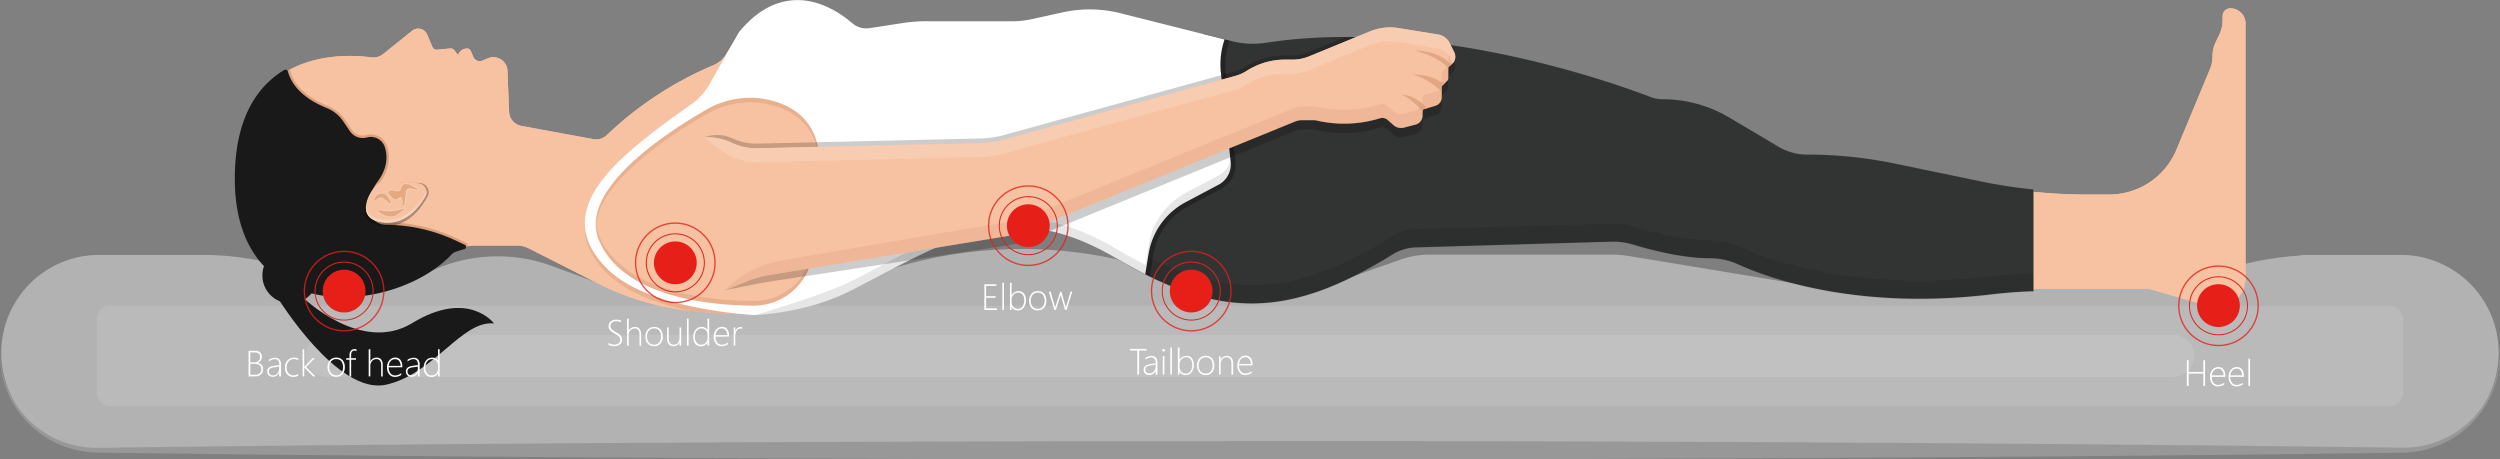 <?xml version="1.0" encoding="UTF-8"?> <svg xmlns="http://www.w3.org/2000/svg" viewBox="0 0 875.69 160.91"><rect x="0" y="0" width="875.69" height="160.91" fill="#808080" stroke="none"/><defs><style>.cls-1{fill:#b2b2b2;}.cls-2{fill:#7f7f80;}.cls-10,.cls-3{fill:#fff;}.cls-3,.cls-7{opacity:0.1;}.cls-4{fill:#989898;}.cls-5{fill:#f7c2a2;}.cls-6{fill:#323333;}.cls-11,.cls-13,.cls-14,.cls-7,.cls-8{fill:#040000;}.cls-16,.cls-8{opacity:0.3;}.cls-15,.cls-16,.cls-18,.cls-9{fill:#dc9f7d;}.cls-9{opacity:0.5;}.cls-11,.cls-12{opacity:0.2;}.cls-14,.cls-15,.cls-17,.cls-24{opacity:0.8;}.cls-17{fill:#f8ceb5;}.cls-19{fill:#19191a;}.cls-20{fill:#f5d2ba;}.cls-21{fill:#e4a982;}.cls-22{fill:#e61f19;}.cls-23,.cls-24{fill:none;stroke:#e61f19;stroke-miterlimit:10;}.cls-23{stroke-width:0.35px;}.cls-24{stroke-width:0.48px;}</style></defs><g id="圖層_2" data-name="圖層 2"><g id="圖層_1-2" data-name="圖層 1"><polygon class="cls-1" points="875.68 123.53 875.68 123.53 875.68 123.52 875.68 123.53"></polygon><path class="cls-1" d="M841.5,89.29H807.91a18.07,18.07,0,0,0-2.94.28,108.84,108.84,0,0,0-25.63,4.84l-15.55,4.9-10.31-10h-131V72.05H461.67V89.29H401.2V62.08h-107V98.49l-31.72,10.24L205,93.6V71.75H142.1V94.43H145c-1.39.6-2.77,1-4.14,1.47l-17,6.44-17.09-6.47a101.7,101.7,0,0,0-35.94-6.58H34.17a34.32,34.32,0,0,0,0,68.63H841.5a34.32,34.32,0,0,0,0-68.63Z"></path><path class="cls-2" d="M459.49,101.89,490.35,91a31.36,31.36,0,0,1,10.47-1.8h64.26a31.27,31.27,0,0,1,5.11.42l73,12.07-60.66-31L499.85,72.3Z"></path><path class="cls-2" d="M137,100.75l16-6.69a55.35,55.35,0,0,1,21.32-4.27h0a55.22,55.22,0,0,1,19.16,3.43l26.79,9.89-11.61-30-60.8-11.22Z"></path><path class="cls-2" d="M424.76,102C348.3,67.52,288.7,104.1,288.7,104.1S308.44,46.89,311.46,48,415.28,67.59,415.28,67.59Z"></path><path class="cls-3" d="M761.23,132.08H114.46a7.42,7.42,0,0,1-7.42-7.42h0a7.42,7.42,0,0,1,7.42-7.42H761.23a7.42,7.42,0,0,1,7.42,7.42h0A7.42,7.42,0,0,1,761.23,132.08Z"></path><rect class="cls-3" x="33.86" y="107.11" width="807.97" height="35.11" rx="4.53"></rect><path class="cls-4" d="M0,123.53H0a34,34,0,0,0,11.6,25,33.61,33.61,0,0,0,19,8.18l1.74.12,1.75,0,3.57,0q28.58-.39,57.17-.68l57.16-.54,57.17-.41,57.17-.31,57.17-.21,57.17-.13,57.17-.05,57.16,0,57.17.13,57.17.21,57.17.31,57.17.41,57.16.54q28.59.3,57.17.68l3.55,0c.6,0,1.2,0,1.79,0s1.14-.06,1.72-.11a34.13,34.13,0,0,0,6.84-1.37,33.84,33.84,0,0,0,20.59-18,34.38,34.38,0,0,0,3.17-13.78h0a33.9,33.9,0,0,1-2.71,14,34.59,34.59,0,0,1-27.72,20.79c-.61.08-1.23.12-1.84.18l-1.79.07-3.6.05q-28.57.39-57.17.69l-57.16.53-57.17.41-57.17.31-57.17.21-57.17.13-57.16,0-57.17,0-57.17-.12-57.17-.22-57.17-.31L152,159.8l-57.16-.53q-28.59-.32-57.17-.68l-3.58-.05c-.61,0-1.22,0-1.82-.08s-1.22-.1-1.82-.17a33.81,33.81,0,0,1-7.11-1.63,34.44,34.44,0,0,1-22.72-26A34.09,34.09,0,0,1,0,123.53Z"></path><path class="cls-5" d="M752.69,101.15H718.18a184.7,184.7,0,0,0-21.41,1.28c-45.82,5.37-76.13-5.37-87.53-10.52A24.82,24.82,0,0,0,599,89.7c-9.73,0-21-3-26.68-4.76a25.18,25.18,0,0,0-8.09-1.09L496,85.8a17.17,17.17,0,0,0-8.52,2.56c-36.12,22.41-60,22.61-95.84,1.5-37.06-21.84-58.42-7.12-93,10.8-19.81,10.26-42.75,10.06-58.75,8a93.84,93.84,0,0,1-30.64-9.49L185.24,87a9.48,9.48,0,0,0-4.31-1H166.58a17.84,17.84,0,0,0-5.38.84l-1.53.49a4.73,4.73,0,0,0-2,1.27c-19.2,20.41-74.57,26.12-74.57-25.91,0-45.93,37.26-43.9,46.93-42.6a5.51,5.51,0,0,0,4.18-1.16l10.17-8.17A3.4,3.4,0,0,1,149.59,12l1.87,4.42a1.59,1.59,0,0,0,1.63,1l4.59-.44a1.77,1.77,0,0,1,1.59.73l1.15,1.59A3.35,3.35,0,0,1,163.7,17a1.33,1.33,0,0,1,1.19.81l.92,2.16A2.45,2.45,0,0,0,169,21.23l1.9-.81a4.94,4.94,0,0,1,6.85,4.35l.58,14.42a5.21,5.21,0,0,0,4.26,4.91l25.27,4.64a5.39,5.39,0,0,0,4.67-1.39,124.15,124.15,0,0,1,37.3-24.49,9.53,9.53,0,0,0,4.57-3.93C271.51-9.75,291,2.72,297.94,8.72a8.29,8.29,0,0,0,6.69,1.92l11.86-1.87a57.23,57.23,0,0,1,8.87-.69h29.9a30.68,30.68,0,0,0,6.48-.69l10.91-2.33a43.06,43.06,0,0,1,19.49.34l39.28,9.85a31.06,31.06,0,0,0,12.26.55C501.49,6.93,565.4,30,577.81,34.72a12.67,12.67,0,0,0,4.56.85,45.13,45.13,0,0,1,22.88,6.24l17.4,10.26A20.28,20.28,0,0,0,633,54.88h0a149.46,149.46,0,0,1,30.63,3.17l29.59,6.18A184.55,184.55,0,0,0,731,68.14h7.79a25.53,25.53,0,0,0,23.57-15.72l11.76-28.27a11.27,11.27,0,0,0,.87-4.33A11.3,11.3,0,0,1,776,15l1.45-3.08a11.3,11.3,0,0,0,1.08-4.81V5.64a2.71,2.71,0,0,1,2.65-2.72,5.31,5.31,0,0,1,5.37,5.3V97.51a10.12,10.12,0,0,1-12.94,9.71Z"></path><path class="cls-5" d="M752.69,101.15H718.18a184.7,184.7,0,0,0-21.41,1.28c-45.82,5.37-76.13-5.37-87.53-10.52A24.82,24.82,0,0,0,599,89.7c-9.73,0-21-3-26.68-4.76a25.18,25.18,0,0,0-8.09-1.09L496,85.8a17.17,17.17,0,0,0-8.52,2.56c-36.12,22.41-60,22.61-95.84,1.5-37.06-21.84-58.42-7.12-93,10.8-19.81,10.26-42.75,10.06-58.75,8a93.84,93.84,0,0,1-30.64-9.49L185.24,87a9.48,9.48,0,0,0-4.31-1H166.58a17.84,17.84,0,0,0-5.38.84l-1.53.49a4.73,4.73,0,0,0-2,1.27c-19.2,20.41-74.57,26.12-74.57-25.91,0-45.93,37.26-43.9,46.93-42.6a5.51,5.51,0,0,0,4.18-1.16l10.17-8.17A3.4,3.4,0,0,1,149.59,12l1.87,4.42a1.59,1.59,0,0,0,1.63,1l4.59-.44a1.77,1.77,0,0,1,1.59.73l1.15,1.59A3.35,3.35,0,0,1,163.7,17a1.33,1.33,0,0,1,1.19.81l.92,2.16A2.45,2.45,0,0,0,169,21.23l1.9-.81a4.94,4.94,0,0,1,6.85,4.35l.58,14.42a5.21,5.21,0,0,0,4.26,4.91l25.27,4.64a5.39,5.39,0,0,0,4.67-1.39,124.15,124.15,0,0,1,37.3-24.49,9.53,9.53,0,0,0,4.57-3.93C271.51-9.75,291,2.72,297.94,8.72a8.29,8.29,0,0,0,6.69,1.92l11.86-1.87a57.23,57.23,0,0,1,8.87-.69h29.9a30.68,30.68,0,0,0,6.48-.69l10.91-2.33a43.06,43.06,0,0,1,19.49.34l39.28,9.85a31.06,31.06,0,0,0,12.26.55C501.49,6.93,565.4,30,577.81,34.72a12.67,12.67,0,0,0,4.56.85,45.13,45.13,0,0,1,22.88,6.24l17.4,10.26A20.28,20.28,0,0,0,633,54.88h0a149.46,149.46,0,0,1,30.63,3.17l29.59,6.18A184.55,184.55,0,0,0,731,68.14h7.79a25.53,25.53,0,0,0,23.57-15.72l11.76-28.27a11.27,11.27,0,0,0,.87-4.33A11.3,11.3,0,0,1,776,15l1.45-3.08a11.3,11.3,0,0,0,1.08-4.81V5.64a2.71,2.71,0,0,1,2.65-2.72,5.31,5.31,0,0,1,5.37,5.3V97.51a10.12,10.12,0,0,1-12.94,9.71Z"></path><path class="cls-6" d="M431.61,14.45,421.43,11.9l-.2.79a326.11,326.11,0,0,1-30,77l-.39.7.69.4c18.65,11,33.46,15.72,48,15.47s29.53-5.54,48.31-17.19a16.21,16.21,0,0,1,8.1-2.43l68.28-2a24.43,24.43,0,0,1,7.83,1c5.84,1.79,17.12,4.78,26.92,4.79a24,24,0,0,1,9.89,2.15c11,5,41.73,16,88,10.59,5.06-.59,9.82-1,14.71-1.15l.71,0V66.37l-.65-.07a182.1,182.1,0,0,1-18.33-2.87l-29.61-6.14a150.62,150.62,0,0,0-30.83-3.14,19.46,19.46,0,0,1-9.87-2.74L605.66,41.13a45.84,45.84,0,0,0-23.29-6.37,11.84,11.84,0,0,1-4.27-.8c-12.29-4.73-76.52-27.87-134.55-19A30.19,30.19,0,0,1,431.61,14.45Z"></path><path class="cls-7" d="M390.86,90.53l.69.41c18.65,10.94,33.46,15.71,48,15.47s29.53-5.55,48.31-17.19a16.22,16.22,0,0,1,8.1-2.44l68.28-2a24.44,24.44,0,0,1,7.83,1.06c5.84,1.78,17.12,4.78,26.92,4.79a23.86,23.86,0,0,1,9.89,2.14c11,5,41.73,16,88,10.59,5.06-.59,9.82-1,14.71-1.15l.71,0V95.69l-.71,0c-4.89.18-9.69.55-14.74,1.14-46.31,5.42-77-5.6-88-10.59A24,24,0,0,0,599,84.13c-9.8,0-21.07-3-26.92-4.79a24.1,24.1,0,0,0-7.82-1L496,80.24a16.28,16.28,0,0,0-8.11,2.43c-18.77,11.65-33.67,17-48.3,17.19-14,.24-28.31-4.19-46-14.31q-1.19,2.25-2.31,4.29Z"></path><path class="cls-8" d="M421.23,12.69c-.07.27-.13.53-.2.8L427,15a28.87,28.87,0,0,0-.85,10.87l3.41,31c0,.24,0,.49,0,.73a6.49,6.49,0,0,1-3.46,5.73l-11.58,6.13a26.63,26.63,0,0,0-13.7,19L400,93.58c-2.56-1.34-5.23-2.83-7.93-4.42l-.38-.22c-.13.25-.27.49-.4.73l-.39.7.69.4c3.89,2.28,7.61,4.29,11.19,6L404.05,89a23.26,23.26,0,0,1,12-16.67l11.57-6.14a9.73,9.73,0,0,0,5.2-8.62,10,10,0,0,0-.06-1.09l-3.41-31a25.67,25.67,0,0,1,1-10.38l.28-.9-9.18-2.3Z"></path><path class="cls-9" d="M391.61,89.86c3.44,2,.72-83.62.72-83.62a44.25,44.25,0,0,0-19.86-.35l-10.9,2.36a30.28,30.28,0,0,1-6.31.69h-29.9a56.93,56.93,0,0,0-9,.68l-11.83,1.85a7.48,7.48,0,0,1-6-1.72c-3.9-3.36-11.82-8.85-21.14-8-6.74.59-13,4.36-18.62,11.22l0,.05-10.2,18.1a21.79,21.79,0,0,1-6.32,7C233.24,44.45,224,51.21,217,58c-7.65,7.46-11.61,14.17-12.09,20.52-.46,6.11,2.16,11.84,8,17.52,4.93,4.78,12.53,8.61,22.59,11.38,2.07.57,4.24,1.09,6.52,1.58,15.85,1.77,37.6,1.5,56.5-8.29C333.19,82.74,354.55,68,391.61,89.86ZM263.85,108.7c-14.75-.1-45.64-2.78-54.07-23-7.24-17.34,23-37.26,37.79-45.74a30.32,30.32,0,0,1,24.57-2.6C279.73,39.91,287,45.71,287,58.73c0,15.62-.38,27.56-3.37,36.13A20.81,20.81,0,0,1,263.85,108.7Z"></path><path class="cls-9" d="M299,99.75c2.69-1.39,5.32-2.77,7.86-4.11,30.46-16,50.59-26.62,84.38-6.71,3.08,1.82,6.11,3.5,9,5l1,.52,1.22-7.35a25,25,0,0,1,12.86-17.86l11.57-6.13c2.7-1.43-34.72-57.69-34.72-57.69a43.06,43.06,0,0,0-19.49-.34L361.74,7.5a30.8,30.8,0,0,1-6.48.8h-29.9a57.14,57.14,0,0,0-8.87.58l-11.86,1.81a8.31,8.31,0,0,1-6.69-1.94c-7-6-53.52,26.53-53.52,26.53C242.87,38,203.94,69,205.91,75.21,207.76,81,207.11,87,213,92.72c4.93,4.78,12.53,8.6,22.59,11.38a156,156,0,0,0,28.72,4.63h.11C277.42,107.9,289.05,104.88,299,99.75ZM209.78,82.46c-7.24-17.35,23-37.26,37.79-45.74a30.32,30.32,0,0,1,24.57-2.6C279.73,36.63,287,42.44,287,55.45c0,15.63-.38,27.57-3.37,36.14a20.79,20.79,0,0,1-19.8,13.83C249.1,105.33,218.21,102.65,209.78,82.46Z"></path><path class="cls-10" d="M361.57,6.68a30.55,30.55,0,0,1-6.31.76h-29.9a58.41,58.41,0,0,0-9,.61L304.53,9.87a7.49,7.49,0,0,1-6-1.74c-3.9-3.35-11.82-8.86-21.14-8-6.74.59-13,4.36-18.62,11.22l0,0-10.2,18.1a21.9,21.9,0,0,1-6.32,7C233.24,42.81,224,49.57,217,56.31c-7.65,7.46-11.61,14.17-12.09,20.53-.46,6.1,2.16,11.83,8,17.52,4.93,4.77,12.53,8.6,22.59,11.37a155.05,155.05,0,0,0,28.72,4.64h.11c13-.83,24.66-3.85,34.57-9l7.86-4.11c30.46-16,50.59-26.63,84.38-6.71,3.08,1.82,6.11,3.49,9,5l1,.51,1.22-7.35a25,25,0,0,1,12.86-17.85l11.57-6.14a8.06,8.06,0,0,0,4.33-7.17,7,7,0,0,0-.05-.91l-3.41-31a27.33,27.33,0,0,1,1-11l.25-.82L392.33,4.6a44.24,44.24,0,0,0-19.86-.32ZM272.14,35.76C279.73,38.27,287,44.07,287,57.09c0,15.62-.38,27.56-3.37,36.14a20.82,20.82,0,0,1-19.8,13.83c-14.75-.09-45.64-2.77-54.07-23-7.24-17.34,23-37.25,37.79-45.73A30.24,30.24,0,0,1,272.14,35.76Z"></path><path class="cls-3" d="M361.57,6.68a30.55,30.55,0,0,1-6.31.76h-29.9a58.41,58.41,0,0,0-9,.61L304.53,9.87a7.49,7.49,0,0,1-6-1.74c-3.9-3.35-11.82-8.86-21.14-8-5.38.47-10.45,3-15.13,7.44a24.08,24.08,0,0,1,13.13-5.6c9.44-.83,17.47,4.75,21.41,8.14a7.61,7.61,0,0,0,6.13,1.76l12-1.83A58.49,58.49,0,0,1,324,9.37h30.29a30.57,30.57,0,0,0,6.39-.77l11-2.43a44.68,44.68,0,0,1,20.12.34l36.64,9.18c.09-.35.19-.71.3-1.06l.25-.83L392.33,4.6a44.24,44.24,0,0,0-19.86-.32Z"></path><path class="cls-7" d="M426.86,61.45l-11.57,6.14a25,25,0,0,0-12.86,17.85l-1.22,7.35-1-.51c-2.9-1.49-5.93-3.17-9-5C357.41,67.38,337.28,78,306.82,94c-2.54,1.34-5.17,2.72-7.86,4.12-9.91,5.13-34.63,12.26-34.63,12.26h.06c13-.83,24.66-3.85,34.57-9l7.86-4.11c30.46-16,50.59-26.63,84.38-6.71,3.08,1.82,6.11,3.49,9,5l1,.51,1.22-7.35a25,25,0,0,1,12.86-17.85l11.57-6.14a8.06,8.06,0,0,0,4.33-7.17,7,7,0,0,0-.05-.91l-.09-.84A8.06,8.06,0,0,1,426.86,61.45Z"></path><path class="cls-11" d="M269,94.81l61.75-10.13c9.82-4,19.27-6.32,29.46-5.63l.3-.12L453.58,41a6.44,6.44,0,0,1,2.47-.4h3.76a6.28,6.28,0,0,1,1.56.11,42.74,42.74,0,0,0,21.88-.87,2.86,2.86,0,0,1,2.75.56l2.06,1.81a4,4,0,0,0,3.67.86L495.89,42a3.3,3.3,0,0,0,2.48-3.13V36.8l1.29-.41a101.85,101.85,0,0,0-2.22-11.6l1-3.73.38-6.47A244.19,244.19,0,0,0,471,13l-12.53,5.23a15.18,15.18,0,0,1-5.66,1.22h-2.62a24.65,24.65,0,0,0-13.51,3.74v0a15.25,15.25,0,0,1-4,1.78l-81,22.32a34.1,34.1,0,0,1-8.22,1.21l-78.13,1.81a20.14,20.14,0,0,1-8.93-1.91,12.91,12.91,0,0,0-9.6-.38l15.21,48.8A32.53,32.53,0,0,1,269,94.81Z"></path><g class="cls-12"><path class="cls-13" d="M254,101.64s12.59-2.53,15-2.93l84.19-12.8a33.94,33.94,0,0,0,7.32-2.07l93.09-38a6.51,6.51,0,0,1,2.47-.48h3.76a6.34,6.34,0,0,1,1.56.19,42.57,42.57,0,0,0,21.88-.83,2.87,2.87,0,0,1,2.75.58l2.06,1.82a4,4,0,0,0,3.67.86l4.08-1.08a3.23,3.23,0,0,0,2.4-3.13V41.71l4.51-1.34a3.08,3.08,0,0,0,2.2-3V33.53l1.89-1.92a1.43,1.43,0,0,0,.41-1v-3.8l1.2-1a3.45,3.45,0,0,0,.92-4.21l-1.6-3.24a5.53,5.53,0,0,0-4.06-3L489.9,13.11a18.56,18.56,0,0,0-10,1.13L458.47,23a14.88,14.88,0,0,1-5.66,1.12h-2.62A25.13,25.13,0,0,0,436.71,28h0a15.12,15.12,0,0,1-4,1.79L351.61,52.16a34.1,34.1,0,0,1-8.22,1.21l-78.14,1.81a20.14,20.14,0,0,1-8.93-1.91"></path><path class="cls-14" d="M491,36.42a21,21,0,0,1,7.41,6.24v-.95l1.48-.45C495.52,36.33,491,36.42,491,36.42Z"></path><path class="cls-14" d="M494.85,29.43s4.81.9,9.95,5.84V33.53l.93-.92A17.22,17.22,0,0,0,494.85,29.43Z"></path><path class="cls-14" d="M495.43,21s8.51,1.88,11.94,6.38v-.54l1.08-.9C503.3,20.59,495.43,21,495.43,21Z"></path></g><path class="cls-5" d="M254,101.64l8-3.22a33.13,33.13,0,0,1,7.05-2l84.19-13.81a33.92,33.92,0,0,0,7.32-2.06l93.09-38a6.51,6.51,0,0,1,2.47-.48h3.76a6.34,6.34,0,0,1,1.56.19,42.57,42.57,0,0,0,21.88-.83,2.87,2.87,0,0,1,2.75.58l2.06,1.82a4,4,0,0,0,3.67.86l4.08-1.08a3.24,3.24,0,0,0,2.4-3.13v-2.1l4.51-1.34a3.08,3.08,0,0,0,2.2-3V30.25l1.89-1.92a1.41,1.41,0,0,0,.41-1v-3.8l1.2-1a3.46,3.46,0,0,0,.92-4.22l-1.6-3.24a5.55,5.55,0,0,0-4.06-3L489.9,9.84a18.47,18.47,0,0,0-10,1.13l-21.38,8.76a15.06,15.06,0,0,1-5.66,1.11h-2.62a25,25,0,0,0-13.48,3.93h0a15.12,15.12,0,0,1-4,1.79L351.61,48.88a33.61,33.61,0,0,1-8.22,1.21l-78.14,1.82A20.15,20.15,0,0,1,256.32,50a22,22,0,0,0-9.6-2"></path><path class="cls-15" d="M491,33.14a21.06,21.06,0,0,1,7.41,6.25v-1l1.48-.45C495.52,33.06,491,33.14,491,33.14Z"></path><path class="cls-15" d="M494.85,26.16s4.81.89,9.95,5.83V30.25l.93-.91A17.22,17.22,0,0,0,494.85,26.16Z"></path><path class="cls-15" d="M495.43,17.71s8.51,1.88,11.94,6.38v-.55l1.08-.9C503.3,17.32,495.43,17.71,495.43,17.71Z"></path><path class="cls-16" d="M508.46,17.67l-1.16,1v3.8a1.41,1.41,0,0,1-.41,1L505,25.34v3.89a3.08,3.08,0,0,1-2.21,2.95l-4.5,1.35v2.09a3.29,3.29,0,0,1-2.45,3.13l-4.1,1.08a4,4,0,0,1-3.68-.86L486,37.15a2.86,2.86,0,0,0-2.75-.58,42.74,42.74,0,0,1-21.62.93,9.23,9.23,0,0,0-1.82-.21h-3.76a6.47,6.47,0,0,0-2.47.44l-93.09,38a33.89,33.89,0,0,1-7.32,2s-55,9.19-79.61,13.56A36.24,36.24,0,0,0,254,101.64h0l8-3.22a33.22,33.22,0,0,1,7.06-2l84.19-13.81a33.92,33.92,0,0,0,7.32-2.06l93.09-37.93a6.47,6.47,0,0,1,2.47-.44h3.76a9.23,9.23,0,0,1,1.82.21,42.66,42.66,0,0,0,21.62-.91,2.86,2.86,0,0,1,2.75.57l2.06,1.81a4,4,0,0,0,3.67.86l4.12-1.08a3.29,3.29,0,0,0,2.45-3.13v-2.1l4.5-1.34a3.08,3.08,0,0,0,2.21-3V30.25l1.88-1.92a1.41,1.41,0,0,0,.41-1v-3.8l1.16-1a3.44,3.44,0,0,0,.9-4.22l-.52-1.07A4.54,4.54,0,0,1,508.46,17.67Z"></path><path class="cls-17" d="M479.85,11l-21.38,8.8a14.92,14.92,0,0,1-5.66,1.16h-2.62a24.68,24.68,0,0,0-13.51,3.88v0a15.25,15.25,0,0,1-4,1.78l-81,22.32a34.1,34.1,0,0,1-8.22,1.21l-78.13,1.81A20.15,20.15,0,0,1,256.32,50a22,22,0,0,0-9.6-2s5.77,5.14,9.6,6.92a20,20,0,0,0,8.93,1.91L343.39,55a33.61,33.61,0,0,0,8.22-1.21l81-22.32a15,15,0,0,0,4-1.8v0a24.67,24.67,0,0,1,13.51-3.86h2.62a14.93,14.93,0,0,0,5.66-1.17l21.38-8.78a18.48,18.48,0,0,1,10-1.15L503.68,17a5.53,5.53,0,0,1,4.06,3l1.07,2.16a3.43,3.43,0,0,0,.53-3.84l-1.6-3.24a5.58,5.58,0,0,0-4.06-3L489.9,9.84A18.47,18.47,0,0,0,479.85,11Z"></path><path class="cls-18" d="M144.69,97.67,144,98Z"></path><path class="cls-18" d="M147.88,96c-1,.56-2,1.1-3.07,1.61C145.86,97.11,146.88,96.57,147.88,96Z"></path><path class="cls-18" d="M148.63,95.58l-.72.41Z"></path><path class="cls-18" d="M152.18,93.26c-1.12.81-2.3,1.57-3.52,2.3C149.88,94.84,151.06,94.07,152.18,93.26Z"></path><path class="cls-18" d="M143.87,98.06l-.62.28Z"></path><path class="cls-18" d="M142.29,98.76l-.81.33Z"></path><path class="cls-18" d="M143.08,98.42l-.69.29Z"></path><path class="cls-18" d="M161.81,86.59l-.37.11Z"></path><path class="cls-18" d="M155.33,90.75l-.51.45Z"></path><path class="cls-18" d="M155.88,90.25l-.4.37Z"></path><path class="cls-18" d="M152.83,92.78l-.6.45Z"></path><path class="cls-18" d="M156.43,89.74l-.37.35Z"></path><path class="cls-18" d="M141.41,99.12l-.72.28Z"></path><path class="cls-18" d="M154.77,91.24c-.41.34-.82.68-1.25,1C154,91.92,154.36,91.58,154.77,91.24Z"></path><path class="cls-18" d="M153.52,92.26l-.63.48Z"></path><path class="cls-18" d="M157,89.21l-.36.36Z"></path><path class="cls-18" d="M157.62,88.53c-.16.18-.32.35-.49.52C157.3,88.88,157.46,88.71,157.62,88.53Z"></path><path class="cls-18" d="M132.63,101.87l-.14,0Z"></path><path class="cls-18" d="M159.38,87.36h0Z"></path><path class="cls-18" d="M87.33,39.71A32,32,0,0,1,100,25.2v0c1,3.94,4.34,9.47,14.09,13.4A11.86,11.86,0,0,1,119.54,43l2.39,3.51a6.18,6.18,0,0,0,6.67,2.44l.09,0A4.37,4.37,0,0,1,134,51.72c.86,2.59,1.17,6.67-2.34,11.36a15.79,15.79,0,0,0-3,9.53v.11a6.6,6.6,0,0,0,6.56,6.79,56.87,56.87,0,0,1,24,5.41l3.2,1.51c.53-.13,1.06-.23,1.6-.31a1.59,1.59,0,0,0-.91-1.17l-3.2-1.51a58.24,58.24,0,0,0-24.68-5.57,4.89,4.89,0,0,1-4.88-5.15v-.11A14.11,14.11,0,0,1,133,64.06c3.93-5.25,3.55-9.89,2.58-12.86a6,6,0,0,0-7.32-3.89h-.08a4.55,4.55,0,0,1-4.93-1.77L120.9,42a13.55,13.55,0,0,0-6.16-4.93c-9.1-3.67-12.16-8.7-13.11-12.29a1.91,1.91,0,0,0-.18-.47A32,32,0,0,0,87.33,39.71Z"></path><path class="cls-18" d="M157.84,88.32l-.15.15Z"></path><path class="cls-18" d="M133.42,101.68l-.24.06Z"></path><path class="cls-18" d="M135.12,101.24l-.44.12Z"></path><path class="cls-18" d="M137.94,100.39l-.59.19Z"></path><path class="cls-18" d="M138.76,100.11l-.49.17Z"></path><path class="cls-18" d="M139.59,99.82l-.49.17Z"></path><path class="cls-18" d="M134.28,101.46l-.44.11Z"></path><path class="cls-18" d="M140.43,99.5l-.53.2Z"></path><path class="cls-18" d="M136,101l-.45.13Z"></path><path class="cls-18" d="M137,100.7l-.63.19Z"></path><path class="cls-18" d="M116.14,103.1h0Z"></path><path class="cls-18" d="M83.41,69.43c0,.07,0,.14,0,.21S83.42,69.5,83.41,69.43Z"></path><path class="cls-18" d="M83.69,71.7h0Z"></path><path class="cls-18" d="M83.31,68.36a1.5,1.5,0,0,0,0,.22A1.5,1.5,0,0,1,83.31,68.36Z"></path><path class="cls-18" d="M83.22,67.32v0Z"></path><path class="cls-18" d="M83.22,57.66c0-.46.06-.93.1-1.39C83.28,56.73,83.25,57.19,83.22,57.66Z"></path><path class="cls-18" d="M83.09,60.76c0-.42,0-.85,0-1.27C83.11,59.91,83.1,60.33,83.09,60.76Z"></path><path class="cls-18" d="M83.14,59.24c0-.51,0-1,.07-1.51C83.18,58.22,83.16,58.73,83.14,59.24Z"></path><path class="cls-18" d="M83.07,63.72c0,.11,0,.21,0,.31C83.08,63.93,83.08,63.83,83.07,63.72Z"></path><path class="cls-18" d="M84,73.7l0,.13Z"></path><path class="cls-18" d="M84.93,77.66v0Z"></path><path class="cls-18" d="M84.68,76.73Z"></path><path class="cls-18" d="M83.1,64.85c0,.1,0,.2,0,.3C83.11,65.05,83.1,65,83.1,64.85Z"></path><path class="cls-18" d="M83.15,66.05a1,1,0,0,0,0,.17A1,1,0,0,1,83.15,66.05Z"></path><path class="cls-18" d="M83.84,72.69l0,.15Z"></path><path class="cls-18" d="M83,62.63c0-.52,0-1,0-1.54,0,.51,0,1,0,1.53,0,0,0,0,0,0Z"></path><path class="cls-18" d="M83.65,53.18c-.12.91-.22,1.86-.31,2.83C83.43,55.05,83.53,54.1,83.65,53.18Z"></path><path class="cls-18" d="M83.86,51.74c-.06.39-.12.79-.17,1.19C83.74,52.53,83.8,52.13,83.86,51.74Z"></path><path class="cls-18" d="M84.12,50.22c-.08.43-.16.87-.23,1.32C84,51.09,84,50.65,84.12,50.22Z"></path><path class="cls-18" d="M109.34,102l-.27-.06a42.51,42.51,0,0,0,4.52.9A41.48,41.48,0,0,1,109.34,102Z"></path><path class="cls-18" d="M113.6,102.81l.64.08Z"></path><path class="cls-18" d="M115.26,103l.32,0Z"></path><path class="cls-18" d="M114.42,102.92l.48,0Z"></path><path class="cls-18" d="M87.32,39.73l-.48,1.12Z"></path><path class="cls-18" d="M84.16,50c.07-.37.15-.73.22-1.09C84.31,49.27,84.23,49.63,84.16,50Z"></path><path class="cls-18" d="M85.92,43.28c.13-.38.26-.75.4-1.12C86.18,42.53,86.05,42.9,85.92,43.28Z"></path><path class="cls-18" d="M86.36,42.06c.13-.35.27-.7.41-1C86.63,41.36,86.49,41.71,86.36,42.06Z"></path><path class="cls-18" d="M84.72,47.4c-.1.4-.19.81-.28,1.23C84.53,48.21,84.62,47.8,84.72,47.4Z"></path><path class="cls-18" d="M85.83,43.54l-.33,1Z"></path><path class="cls-18" d="M85.45,44.71l-.33,1.16Z"></path><path class="cls-18" d="M84.77,47.21c.08-.35.17-.7.27-1C84.94,46.51,84.85,46.86,84.77,47.21Z"></path><path class="cls-19" d="M99.61,24.47c-11.52,7-17.36,19.82-17.36,38.15,0,10.23,2.12,18.83,6.32,25.53a32.19,32.19,0,0,0,15.82,13.08c8.46,3.36,18.89,3.78,29.36,1.21,9.85-2.42,18.77-7.28,24.47-13.35a3.94,3.94,0,0,1,1.7-1l1.53-.49c.37-.12.77-.23,1.17-.33h0a.81.81,0,0,0,.16-1.53l-3.2-1.51a58,58,0,0,0-24.47-5.49,5.85,5.85,0,0,1-5.85-6v-.11a15,15,0,0,1,3-9c3.74-5,3.44-9.35,2.53-12.11a5.16,5.16,0,0,0-6.3-3.36l-.06,0A5.38,5.38,0,0,1,122.6,46l-2.38-3.51a12.73,12.73,0,0,0-5.79-4.66C105,34,101.83,28.74,100.83,25h0a.82.82,0,0,0-1.22-.49Z"></path><path class="cls-19" d="M106.18,104.26s20.37,19.83,38.21,8.91c19.67-12,28.66.13,28.66.13-11.36-1.19-20.94,17.73-37.9,21.46s-37.91-30.5-37.91-30.5Z"></path><circle class="cls-19" cx="101.66" cy="96.48" r="9.76"></circle><path class="cls-8" d="M144.36,64l2.58.08a3.27,3.27,0,0,1,3.17,3.74,3.6,3.6,0,0,1-.36,1.06c-2.41,4.46-7.29,10.88-15.28,10.23-12.11-1-5-12.75-1.93-14.92"></path><path class="cls-5" d="M144.73,63.91l2.24.37a3,3,0,0,1,2.09,4.35c-2.27,4.06-6.87,9.9-14.39,9.31-11.41-.91-4.94-11.87-2-13.85"></path><path class="cls-20" d="M134.67,76.92c7.52.6,12.12-5.25,14.39-9.31a3.11,3.11,0,0,0,.33-.94,3,3,0,0,1-.33,2c-2.27,4.06-6.87,9.9-14.39,9.31-5.21-.42-6.69-2.93-6.48-5.72C128.4,74.58,130.1,76.56,134.67,76.92Z"></path><path class="cls-20" d="M140.76,71.67v-1.9a.43.43,0,0,0-.45-.44.53.53,0,0,0-.27.08l-.46.35a1.61,1.61,0,0,1-2.15-.18l-1.27-1.35a1.08,1.08,0,0,1,.09-1.58,1,1,0,0,1,.88-.24l1.93.32a1.08,1.08,0,0,0,.83-.2,1.09,1.09,0,0,0,.43-.74,1.78,1.78,0,0,1,1.76-1.56h.33a3.47,3.47,0,0,1,1.81.5L146.33,66h0a.43.43,0,0,1,.17.53.42.42,0,0,1-.5.25l-2.14-.55a1.27,1.27,0,0,0-.34,0,1.09,1.09,0,0,0-1,1L142,71.74a.6.6,0,0,1-.6.53A.59.59,0,0,1,140.76,71.67Zm3.23-6,1.58.41-1.62-1a3,3,0,0,0-1.54-.43h-.33a1.28,1.28,0,0,0-1.26,1.12,1.59,1.59,0,0,1-.64,1.09,1.57,1.57,0,0,1-1.22.29L137,66.91a.57.57,0,0,0-.47.13.55.55,0,0,0-.21.44.59.59,0,0,0,.16.4l1.27,1.35a1.12,1.12,0,0,0,1.48.12l.46-.34a.89.89,0,0,1,.57-.19,1,1,0,0,1,1,1v1.9a.1.1,0,0,0,.09.1.11.11,0,0,0,.1-.09L142,67.1a1.63,1.63,0,0,1,1.52-1.43h.08A1.92,1.92,0,0,1,144,65.72Zm2.07.71Z"></path><path class="cls-20" d="M132.54,74.38a.56.56,0,0,1-.17-.7.57.57,0,0,1,.66-.32,13.55,13.55,0,0,0,7.78-.44h0c.34-.09.78-.15.92.15s.05.65-2.26,2.22a4.59,4.59,0,0,1-2.61.82A7.34,7.34,0,0,1,132.54,74.38Zm8.44-1a14.06,14.06,0,0,1-8.07.46s0,0-.08,0a.06.06,0,0,0,0,.08c1.33,1,3.93,2.52,6.35.88a12.89,12.89,0,0,0,1.94-1.49Z"></path><path class="cls-20" d="M136.56,71.51l-2.51-1.84a1.17,1.17,0,0,0-1.39,0l-1,.71a.53.53,0,0,1-.69,0,.52.52,0,0,1-.1-.68l.47-.78a2.77,2.77,0,0,1,4.75,0l1.2,2a.51.51,0,0,1-.43.76A.47.47,0,0,1,136.56,71.51Zm-4.78-2.38-.47.78a0,0,0,1,0,.05,0l1-.72a1.7,1.7,0,0,1,2,0l2.48,1.82-1.17-2a2.27,2.27,0,0,0-1.95-1.1A2.25,2.25,0,0,0,131.78,69.13Z"></path><path class="cls-21" d="M146.2,66.21l-2.12-1.27a3.25,3.25,0,0,0-1.67-.46h-.34a1.53,1.53,0,0,0-1.51,1.34h0A1.34,1.34,0,0,1,139,67l-1.92-.32a.83.83,0,0,0-1,.82h0a.83.83,0,0,0,.22.57l1.27,1.35a1.37,1.37,0,0,0,1.82.16l.46-.35a.71.71,0,0,1,.42-.14h0a.7.7,0,0,1,.7.7v1.9a.35.35,0,0,0,.35.35h0a.35.35,0,0,0,.35-.31l.52-4.58a1.36,1.36,0,0,1,1.28-1.2h0a1.2,1.2,0,0,1,.42,0l2.13.55A.17.17,0,0,0,146.2,66.21Z"></path><path class="cls-21" d="M140.9,73.16a13.72,13.72,0,0,1-7.93.45.32.32,0,0,0-.27.57c1.45,1.12,4.11,2.6,6.64.89C143.07,72.54,140.9,73.16,140.9,73.16Z"></path><path class="cls-21" d="M137.07,71l-1.19-2a2.53,2.53,0,0,0-2.17-1.22h0A2.53,2.53,0,0,0,131.56,69l-.47.78a.29.29,0,0,0,.42.39l1-.72a1.44,1.44,0,0,1,1.69,0l2.51,1.84A.25.25,0,0,0,137.07,71Z"></path><path class="cls-10" d="M87.06,131.87v-9h2.37a2.39,2.39,0,0,1,1.68.57,2,2,0,0,1,.63,1.51,2.22,2.22,0,0,1-.42,1.36,2.14,2.14,0,0,1-1.16.81v0a2.23,2.23,0,0,1,1.48.67,2.13,2.13,0,0,1,.53,1.48,2.48,2.48,0,0,1-.73,1.85,2.67,2.67,0,0,1-2,.72Zm.62-8.43v3.48h1.26a2.33,2.33,0,0,0,1.57-.5,1.7,1.7,0,0,0,.59-1.36q0-1.62-1.92-1.62Zm0,4v3.81h1.67a2.36,2.36,0,0,0,1.62-.5,1.83,1.83,0,0,0,.56-1.45q0-1.86-2.52-1.86Z"></path><path class="cls-10" d="M97.77,131.87v-1.29h0a2.47,2.47,0,0,1-.89,1,2.25,2.25,0,0,1-1.31.4,2,2,0,0,1-1.44-.52,1.7,1.7,0,0,1-.54-1.3c0-1.12.74-1.8,2.23-2l2-.3q0-2.07-1.56-2.07a3.14,3.14,0,0,0-2.06.86V126a3,3,0,0,1,1-.48,3.58,3.58,0,0,1,1.16-.2,1.92,1.92,0,0,1,1.53.61,2.64,2.64,0,0,1,.54,1.79v4.18ZM96,128.67a2.92,2.92,0,0,0-1.42.47,1.25,1.25,0,0,0-.41,1.05,1.27,1.27,0,0,0,.38.94,1.44,1.44,0,0,0,1.06.37,2,2,0,0,0,1.54-.69,2.56,2.56,0,0,0,.62-1.77v-.63Z"></path><path class="cls-10" d="M104.44,131.59a3.25,3.25,0,0,1-1.71.44,2.69,2.69,0,0,1-2.11-.9,3.4,3.4,0,0,1-.81-2.36,3.52,3.52,0,0,1,.91-2.51,3,3,0,0,1,2.32-1,3.52,3.52,0,0,1,1.42.3v.65a2.85,2.85,0,0,0-1.51-.43,2.29,2.29,0,0,0-1.83.82,3.09,3.09,0,0,0-.71,2.1,3,3,0,0,0,.65,2,2.1,2.1,0,0,0,1.7.76,2.77,2.77,0,0,0,1.68-.52Z"></path><path class="cls-10" d="M109.66,131.87l-3.08-3.18h0v3.18H106v-9.51h.58v6.13h0l2.92-3.05h.75l-3,3.12,3.29,3.31Z"></path><path class="cls-10" d="M117.79,132a2.83,2.83,0,0,1-2.23-.93,4,4,0,0,1,0-4.91,3,3,0,0,1,2.25-.9,2.8,2.8,0,0,1,2.18.89,3.63,3.63,0,0,1,.79,2.49,3.57,3.57,0,0,1-.81,2.43A2.79,2.79,0,0,1,117.79,132Zm0-6.22a2.29,2.29,0,0,0-1.81.77,3.11,3.11,0,0,0-.68,2.13,3,3,0,0,0,.66,2,2.26,2.26,0,0,0,1.8.77,2.2,2.2,0,0,0,1.79-.75,3.84,3.84,0,0,0,0-4.2A2.21,2.21,0,0,0,117.83,125.81Z"></path><path class="cls-10" d="M124.88,123a1.13,1.13,0,0,0-.7-.18c-.79,0-1.19.53-1.19,1.6v1.06h1.7V126H123v5.9h-.57V126h-1.16v-.53h1.16v-1.11a2.15,2.15,0,0,1,.51-1.55,1.7,1.7,0,0,1,1.28-.53,1.64,1.64,0,0,1,.67.12Z"></path><path class="cls-10" d="M133.51,131.87V128a2.71,2.71,0,0,0-.42-1.68,1.54,1.54,0,0,0-1.29-.53,2,2,0,0,0-1.46.65,2.54,2.54,0,0,0-.62,1.85v3.56h-.58v-9.51h.58v4.24h0a2.4,2.4,0,0,1,2.21-1.31,1.94,1.94,0,0,1,1.59.67,3,3,0,0,1,.54,1.92v4Z"></path><path class="cls-10" d="M136.15,128.68a3.17,3.17,0,0,0,.62,2.07,2,2,0,0,0,1.67.75,3.42,3.42,0,0,0,2.11-.8v.62a3.74,3.74,0,0,1-2.22.71,2.51,2.51,0,0,1-2-.9,3.73,3.73,0,0,1-.77-2.51,3.6,3.6,0,0,1,.8-2.37,2.59,2.59,0,0,1,2.08-1,2.18,2.18,0,0,1,1.84.84,3.67,3.67,0,0,1,.64,2.29v.26Zm4.16-.53a2.86,2.86,0,0,0-.53-1.72,1.68,1.68,0,0,0-1.37-.62,2,2,0,0,0-1.5.61,2.85,2.85,0,0,0-.73,1.73Z"></path><path class="cls-10" d="M146.35,131.87v-1.29h0a2.47,2.47,0,0,1-.89,1,2.27,2.27,0,0,1-1.31.4,2,2,0,0,1-1.45-.52,1.73,1.73,0,0,1-.53-1.3c0-1.12.74-1.8,2.23-2l2-.3q0-2.07-1.56-2.07a3.18,3.18,0,0,0-2.07.86V126a3.13,3.13,0,0,1,1-.48,3.58,3.58,0,0,1,1.16-.2,1.92,1.92,0,0,1,1.53.61,2.64,2.64,0,0,1,.54,1.79v4.18Zm-1.77-3.2a2.92,2.92,0,0,0-1.42.47,1.25,1.25,0,0,0-.41,1.05,1.27,1.27,0,0,0,.38.94,1.43,1.43,0,0,0,1.06.37,2,2,0,0,0,1.54-.69,2.56,2.56,0,0,0,.62-1.77v-.63Z"></path><path class="cls-10" d="M153.42,131.87V130.7h0a2.35,2.35,0,0,1-.93,1,2.68,2.68,0,0,1-1.38.36,2.45,2.45,0,0,1-1.94-.87,3.53,3.53,0,0,1-.75-2.39,3.73,3.73,0,0,1,.82-2.52,2.66,2.66,0,0,1,2.12-1,2.13,2.13,0,0,1,2.06,1.18h0v-4.11H154v9.51Zm0-3.91a2.16,2.16,0,0,0-.57-1.52,2,2,0,0,0-1.53-.63,2.1,2.1,0,0,0-1.67.78,3.18,3.18,0,0,0-.66,2.13,3.11,3.11,0,0,0,.6,2.05,1.86,1.86,0,0,0,1.53.73,2.18,2.18,0,0,0,1.7-.68,2.44,2.44,0,0,0,.6-1.66Z"></path><path class="cls-10" d="M213.12,120.79v-.71a3.59,3.59,0,0,0,1.95.62,2.5,2.5,0,0,0,1.6-.44,1.46,1.46,0,0,0,.55-1.22,1.56,1.56,0,0,0-.37-1.1,6.74,6.74,0,0,0-1.59-1.12,5.57,5.57,0,0,1-1.73-1.34,2.15,2.15,0,0,1-.36-1.24,2.1,2.1,0,0,1,.74-1.62,2.84,2.84,0,0,1,2-.66,5,5,0,0,1,1.61.27v.65a4,4,0,0,0-1.69-.36,2.14,2.14,0,0,0-1.45.47,1.48,1.48,0,0,0-.54,1.18,1.62,1.62,0,0,0,.37,1.1,7.23,7.23,0,0,0,1.58,1.11,5.34,5.34,0,0,1,1.68,1.27,2,2,0,0,1,.42,1.28,2.15,2.15,0,0,1-.72,1.68,2.88,2.88,0,0,1-2,.66,4.56,4.56,0,0,1-1.07-.15A3.41,3.41,0,0,1,213.12,120.79Z"></path><path class="cls-10" d="M224,121.11v-3.85a2.78,2.78,0,0,0-.41-1.68,1.56,1.56,0,0,0-1.3-.53,2,2,0,0,0-1.45.65,2.54,2.54,0,0,0-.63,1.85v3.56h-.58V111.6h.58v4.24h0a2.41,2.41,0,0,1,2.21-1.31,1.91,1.91,0,0,1,1.59.67,3,3,0,0,1,.55,1.92v4Z"></path><path class="cls-10" d="M229.12,121.27a2.83,2.83,0,0,1-2.23-.93,3.53,3.53,0,0,1-.81-2.41,3.49,3.49,0,0,1,.85-2.5,3,3,0,0,1,2.26-.9,2.78,2.78,0,0,1,2.17.89,3.63,3.63,0,0,1,.8,2.49,3.52,3.52,0,0,1-.82,2.43A2.79,2.79,0,0,1,229.12,121.27Zm0-6.22a2.31,2.31,0,0,0-1.81.77,3.11,3.11,0,0,0-.67,2.13,3,3,0,0,0,.66,2,2.26,2.26,0,0,0,1.8.77,2.21,2.21,0,0,0,1.79-.75,3.18,3.18,0,0,0,.62-2.09,3.14,3.14,0,0,0-.62-2.11A2.21,2.21,0,0,0,229.16,115.05Z"></path><path class="cls-10" d="M238,121.11v-1.17h0a2.2,2.2,0,0,1-2.07,1.33c-1.52,0-2.28-1-2.28-2.87v-3.72h.58v3.57a3.33,3.33,0,0,0,.43,1.9,1.57,1.57,0,0,0,1.35.59,1.82,1.82,0,0,0,1.46-.66,2.63,2.63,0,0,0,.55-1.76v-3.64h.58v6.43Z"></path><path class="cls-10" d="M240.63,121.11V111.6h.58v9.51Z"></path><path class="cls-10" d="M247.83,121.11v-1.17h0a2.35,2.35,0,0,1-.93,1,2.68,2.68,0,0,1-1.38.36,2.45,2.45,0,0,1-1.94-.87,3.53,3.53,0,0,1-.75-2.39,3.73,3.73,0,0,1,.82-2.52,2.64,2.64,0,0,1,2.12-1,2.13,2.13,0,0,1,2.06,1.18h0V111.6h.57v9.51Zm0-3.91a2.16,2.16,0,0,0-.57-1.52,2,2,0,0,0-1.53-.63,2.1,2.1,0,0,0-1.67.78,3.19,3.19,0,0,0-.66,2.13A3.11,3.11,0,0,0,244,120a1.85,1.85,0,0,0,1.52.73,2.15,2.15,0,0,0,1.7-.68,2.4,2.4,0,0,0,.61-1.66Z"></path><path class="cls-10" d="M250.6,117.92a3.17,3.17,0,0,0,.61,2.07,2.06,2.06,0,0,0,1.68.75,3.44,3.44,0,0,0,2.11-.8v.62a3.79,3.79,0,0,1-2.23.71,2.53,2.53,0,0,1-2-.89,3.77,3.77,0,0,1-.76-2.52,3.54,3.54,0,0,1,.8-2.37,2.58,2.58,0,0,1,2.08-1,2.18,2.18,0,0,1,1.84.84,3.73,3.73,0,0,1,.64,2.29v.26Zm4.16-.53a2.86,2.86,0,0,0-.54-1.72,1.66,1.66,0,0,0-1.37-.62,2,2,0,0,0-1.49.61,2.85,2.85,0,0,0-.73,1.73Z"></path><path class="cls-10" d="M260,115.29a1.12,1.12,0,0,0-.68-.21,1.5,1.5,0,0,0-1.27.78,4.11,4.11,0,0,0-.51,2.23v3H257v-6.43h.57v1.43h0a2.34,2.34,0,0,1,.7-1.14,1.6,1.6,0,0,1,1.1-.41,1.83,1.83,0,0,1,.64.11Z"></path><path class="cls-10" d="M344.8,108.57v-9H349v.57h-3.58v3.61h3.32v.56h-3.32V108h3.79v.57Z"></path><path class="cls-10" d="M351.1,108.57V99.05h.57v9.52Z"></path><path class="cls-10" d="M354.34,107.43h0v1.14h-.58V99.05h.58v4.42h0a2.56,2.56,0,0,1,1-1.1,2.68,2.68,0,0,1,1.42-.39,2.33,2.33,0,0,1,1.91.85,3.51,3.51,0,0,1,.69,2.29,4,4,0,0,1-.8,2.61,2.53,2.53,0,0,1-2.07,1A2.26,2.26,0,0,1,354.34,107.43Zm0-2.4v.81a2.4,2.4,0,0,0,.61,1.66,2,2,0,0,0,1.6.7,1.88,1.88,0,0,0,1.6-.85,3.67,3.67,0,0,0,.61-2.22,3,3,0,0,0-.56-1.91,1.84,1.84,0,0,0-1.51-.71,2.12,2.12,0,0,0-1.73.75A2.75,2.75,0,0,0,354.31,105Z"></path><path class="cls-10" d="M363.51,108.72a2.78,2.78,0,0,1-2.22-.92,4,4,0,0,1,0-4.91,3,3,0,0,1,2.26-.91,2.74,2.74,0,0,1,2.17.9,3.63,3.63,0,0,1,.8,2.49,3.57,3.57,0,0,1-.81,2.43A2.85,2.85,0,0,1,363.51,108.72Zm0-6.21a2.31,2.31,0,0,0-1.81.77,3.1,3.1,0,0,0-.67,2.12,3,3,0,0,0,.66,2,2.26,2.26,0,0,0,1.8.77,2.19,2.19,0,0,0,1.79-.76,3.8,3.8,0,0,0,0-4.19A2.19,2.19,0,0,0,363.55,102.51Z"></path><path class="cls-10" d="M373.59,108.57h-.54l-1.4-4.85a3.53,3.53,0,0,1-.1-.54h0a2.93,2.93,0,0,1-.13.53l-1.57,4.86h-.54l-1.93-6.43H368l1.49,5.13a2.72,2.72,0,0,1,.09.54h.05a2.34,2.34,0,0,1,.12-.54l1.63-5.13h.39l1.46,5.13a4.93,4.93,0,0,1,.09.54h.05a2.08,2.08,0,0,1,.1-.54l1.53-5.13h.59Z"></path><path class="cls-10" d="M399,122.79v8.43h-.62v-8.43h-2.6v-.57h5.81v.57Z"></path><path class="cls-10" d="M404.78,131.22v-1.29h0a2.65,2.65,0,0,1-.9,1.06,2.29,2.29,0,0,1-1.3.39,2,2,0,0,1-1.45-.52,1.7,1.7,0,0,1-.53-1.3c0-1.12.74-1.8,2.22-2l2-.29c0-1.39-.52-2.08-1.56-2.08a3.18,3.18,0,0,0-2.06.86v-.7a3,3,0,0,1,1-.48,3.53,3.53,0,0,1,1.15-.2,1.92,1.92,0,0,1,1.53.61,2.59,2.59,0,0,1,.55,1.79v4.18ZM403,128a3.07,3.07,0,0,0-1.42.47,1.25,1.25,0,0,0-.41,1,1.27,1.27,0,0,0,.38.94,1.46,1.46,0,0,0,1.06.37,2,2,0,0,0,1.55-.69,2.56,2.56,0,0,0,.61-1.77v-.63Z"></path><path class="cls-10" d="M407.57,123.18a.49.49,0,0,1-.33-.14.45.45,0,0,1-.14-.35.42.42,0,0,1,.14-.34.48.48,0,0,1,.33-.13.47.47,0,0,1,.34.13.41.41,0,0,1,.15.34.49.49,0,0,1-.14.34A.47.47,0,0,1,407.57,123.18Zm-.28,8v-6.43h.58v6.43Z"></path><path class="cls-10" d="M409.93,131.22v-9.51h.57v9.51Z"></path><path class="cls-10" d="M413.16,130.08h0v1.14h-.58v-9.51h.58v4.41h0a2.58,2.58,0,0,1,1-1.1,2.77,2.77,0,0,1,1.42-.38,2.34,2.34,0,0,1,1.91.84,3.53,3.53,0,0,1,.69,2.3,4,4,0,0,1-.8,2.6,2.51,2.51,0,0,1-2.07,1A2.29,2.29,0,0,1,413.16,130.08Zm0-2.39v.81a2.43,2.43,0,0,0,.61,1.66,2,2,0,0,0,1.6.69A1.89,1.89,0,0,0,417,130a3.71,3.71,0,0,0,.61-2.22,3,3,0,0,0-.56-1.92,1.84,1.84,0,0,0-1.51-.71,2.13,2.13,0,0,0-1.74.76A2.7,2.7,0,0,0,413.14,127.69Z"></path><path class="cls-10" d="M422.34,131.38a2.83,2.83,0,0,1-2.23-.93,4,4,0,0,1,0-4.91,3,3,0,0,1,2.26-.9,2.78,2.78,0,0,1,2.17.89,3.63,3.63,0,0,1,.8,2.49,3.52,3.52,0,0,1-.82,2.43A2.79,2.79,0,0,1,422.34,131.38Zm0-6.22a2.31,2.31,0,0,0-1.81.77,3.11,3.11,0,0,0-.67,2.13,3,3,0,0,0,.66,2,2.26,2.26,0,0,0,1.8.77,2.21,2.21,0,0,0,1.79-.75,3.21,3.21,0,0,0,.62-2.09,3.14,3.14,0,0,0-.62-2.11A2.21,2.21,0,0,0,422.38,125.16Z"></path><path class="cls-10" d="M431.34,131.22v-3.74c0-1.54-.56-2.32-1.67-2.32a1.94,1.94,0,0,0-1.53.69,2.48,2.48,0,0,0-.59,1.68v3.69H427v-6.43h.58V126h0a2.33,2.33,0,0,1,2.2-1.32,1.91,1.91,0,0,1,1.59.69,3.09,3.09,0,0,1,.56,2v3.91Z"></path><path class="cls-10" d="M434,128a3.14,3.14,0,0,0,.61,2.07,2.06,2.06,0,0,0,1.68.75,3.44,3.44,0,0,0,2.11-.8v.62a3.79,3.79,0,0,1-2.23.71,2.53,2.53,0,0,1-2-.89,3.78,3.78,0,0,1-.77-2.52,3.6,3.6,0,0,1,.8-2.37,2.59,2.59,0,0,1,2.08-1,2.17,2.17,0,0,1,1.84.84,3.68,3.68,0,0,1,.64,2.3V128Zm4.15-.52a2.81,2.81,0,0,0-.53-1.73,1.67,1.67,0,0,0-1.37-.62,2,2,0,0,0-1.5.61,2.91,2.91,0,0,0-.73,1.74Z"></path><path class="cls-10" d="M771.79,135.18v-4.32h-5.16v4.32H766v-9h.62v4.12h5.16v-4.12h.61v9Z"></path><path class="cls-10" d="M774.72,132a3.23,3.23,0,0,0,.61,2.07,2.06,2.06,0,0,0,1.68.75,3.42,3.42,0,0,0,2.11-.8v.62a3.77,3.77,0,0,1-2.23.71,2.5,2.5,0,0,1-2-.9,3.73,3.73,0,0,1-.77-2.51,3.6,3.6,0,0,1,.8-2.37,2.58,2.58,0,0,1,2.08-1,2.18,2.18,0,0,1,1.84.84,3.67,3.67,0,0,1,.64,2.29V132Zm4.16-.53a2.86,2.86,0,0,0-.54-1.72,1.65,1.65,0,0,0-1.36-.62,2,2,0,0,0-1.5.61,2.85,2.85,0,0,0-.73,1.73Z"></path><path class="cls-10" d="M781.21,132a3.23,3.23,0,0,0,.61,2.07,2.06,2.06,0,0,0,1.68.75,3.44,3.44,0,0,0,2.11-.8v.62a3.77,3.77,0,0,1-2.23.71,2.52,2.52,0,0,1-2-.9,3.73,3.73,0,0,1-.76-2.51,3.6,3.6,0,0,1,.8-2.37,2.58,2.58,0,0,1,2.08-1,2.18,2.18,0,0,1,1.84.84,3.67,3.67,0,0,1,.64,2.29V132Zm4.16-.53a2.86,2.86,0,0,0-.54-1.72,1.66,1.66,0,0,0-1.37-.62,2,2,0,0,0-1.49.61,2.85,2.85,0,0,0-.73,1.73Z"></path><path class="cls-10" d="M787.56,135.18v-9.52h.58v9.52Z"></path><circle class="cls-22" cx="120.53" cy="101.96" r="7.5" transform="translate(-29.84 53.89) rotate(-22.5)"></circle><circle class="cls-23" cx="120.53" cy="101.96" r="10.17"></circle><circle class="cls-24" cx="120.53" cy="101.96" r="13.92"></circle><circle class="cls-22" cx="360.19" cy="79.05" r="7.5" transform="translate(-2.83 143.86) rotate(-22.5)"></circle><circle class="cls-23" cx="360.19" cy="79.05" r="10.17"></circle><circle class="cls-24" cx="360.19" cy="79.05" r="13.92"></circle><circle class="cls-22" cx="236.55" cy="92.06" r="7.5"></circle><circle class="cls-23" cx="236.55" cy="92.06" r="10.17"></circle><circle class="cls-24" cx="236.55" cy="92.06" r="13.92"></circle><circle class="cls-22" cx="417.27" cy="101.96" r="7.5" transform="translate(222.17 484.64) rotate(-76.72)"></circle><circle class="cls-23" cx="417.27" cy="101.96" r="10.17"></circle><circle class="cls-24" cx="417.27" cy="101.96" r="13.92"></circle><circle class="cls-22" cx="777.08" cy="107.11" r="7.5" transform="translate(16.95 300.83) rotate(-22.15)"></circle><circle class="cls-23" cx="777.08" cy="107.11" r="10.17"></circle><circle class="cls-24" cx="777.08" cy="107.11" r="13.92"></circle></g></g></svg> 